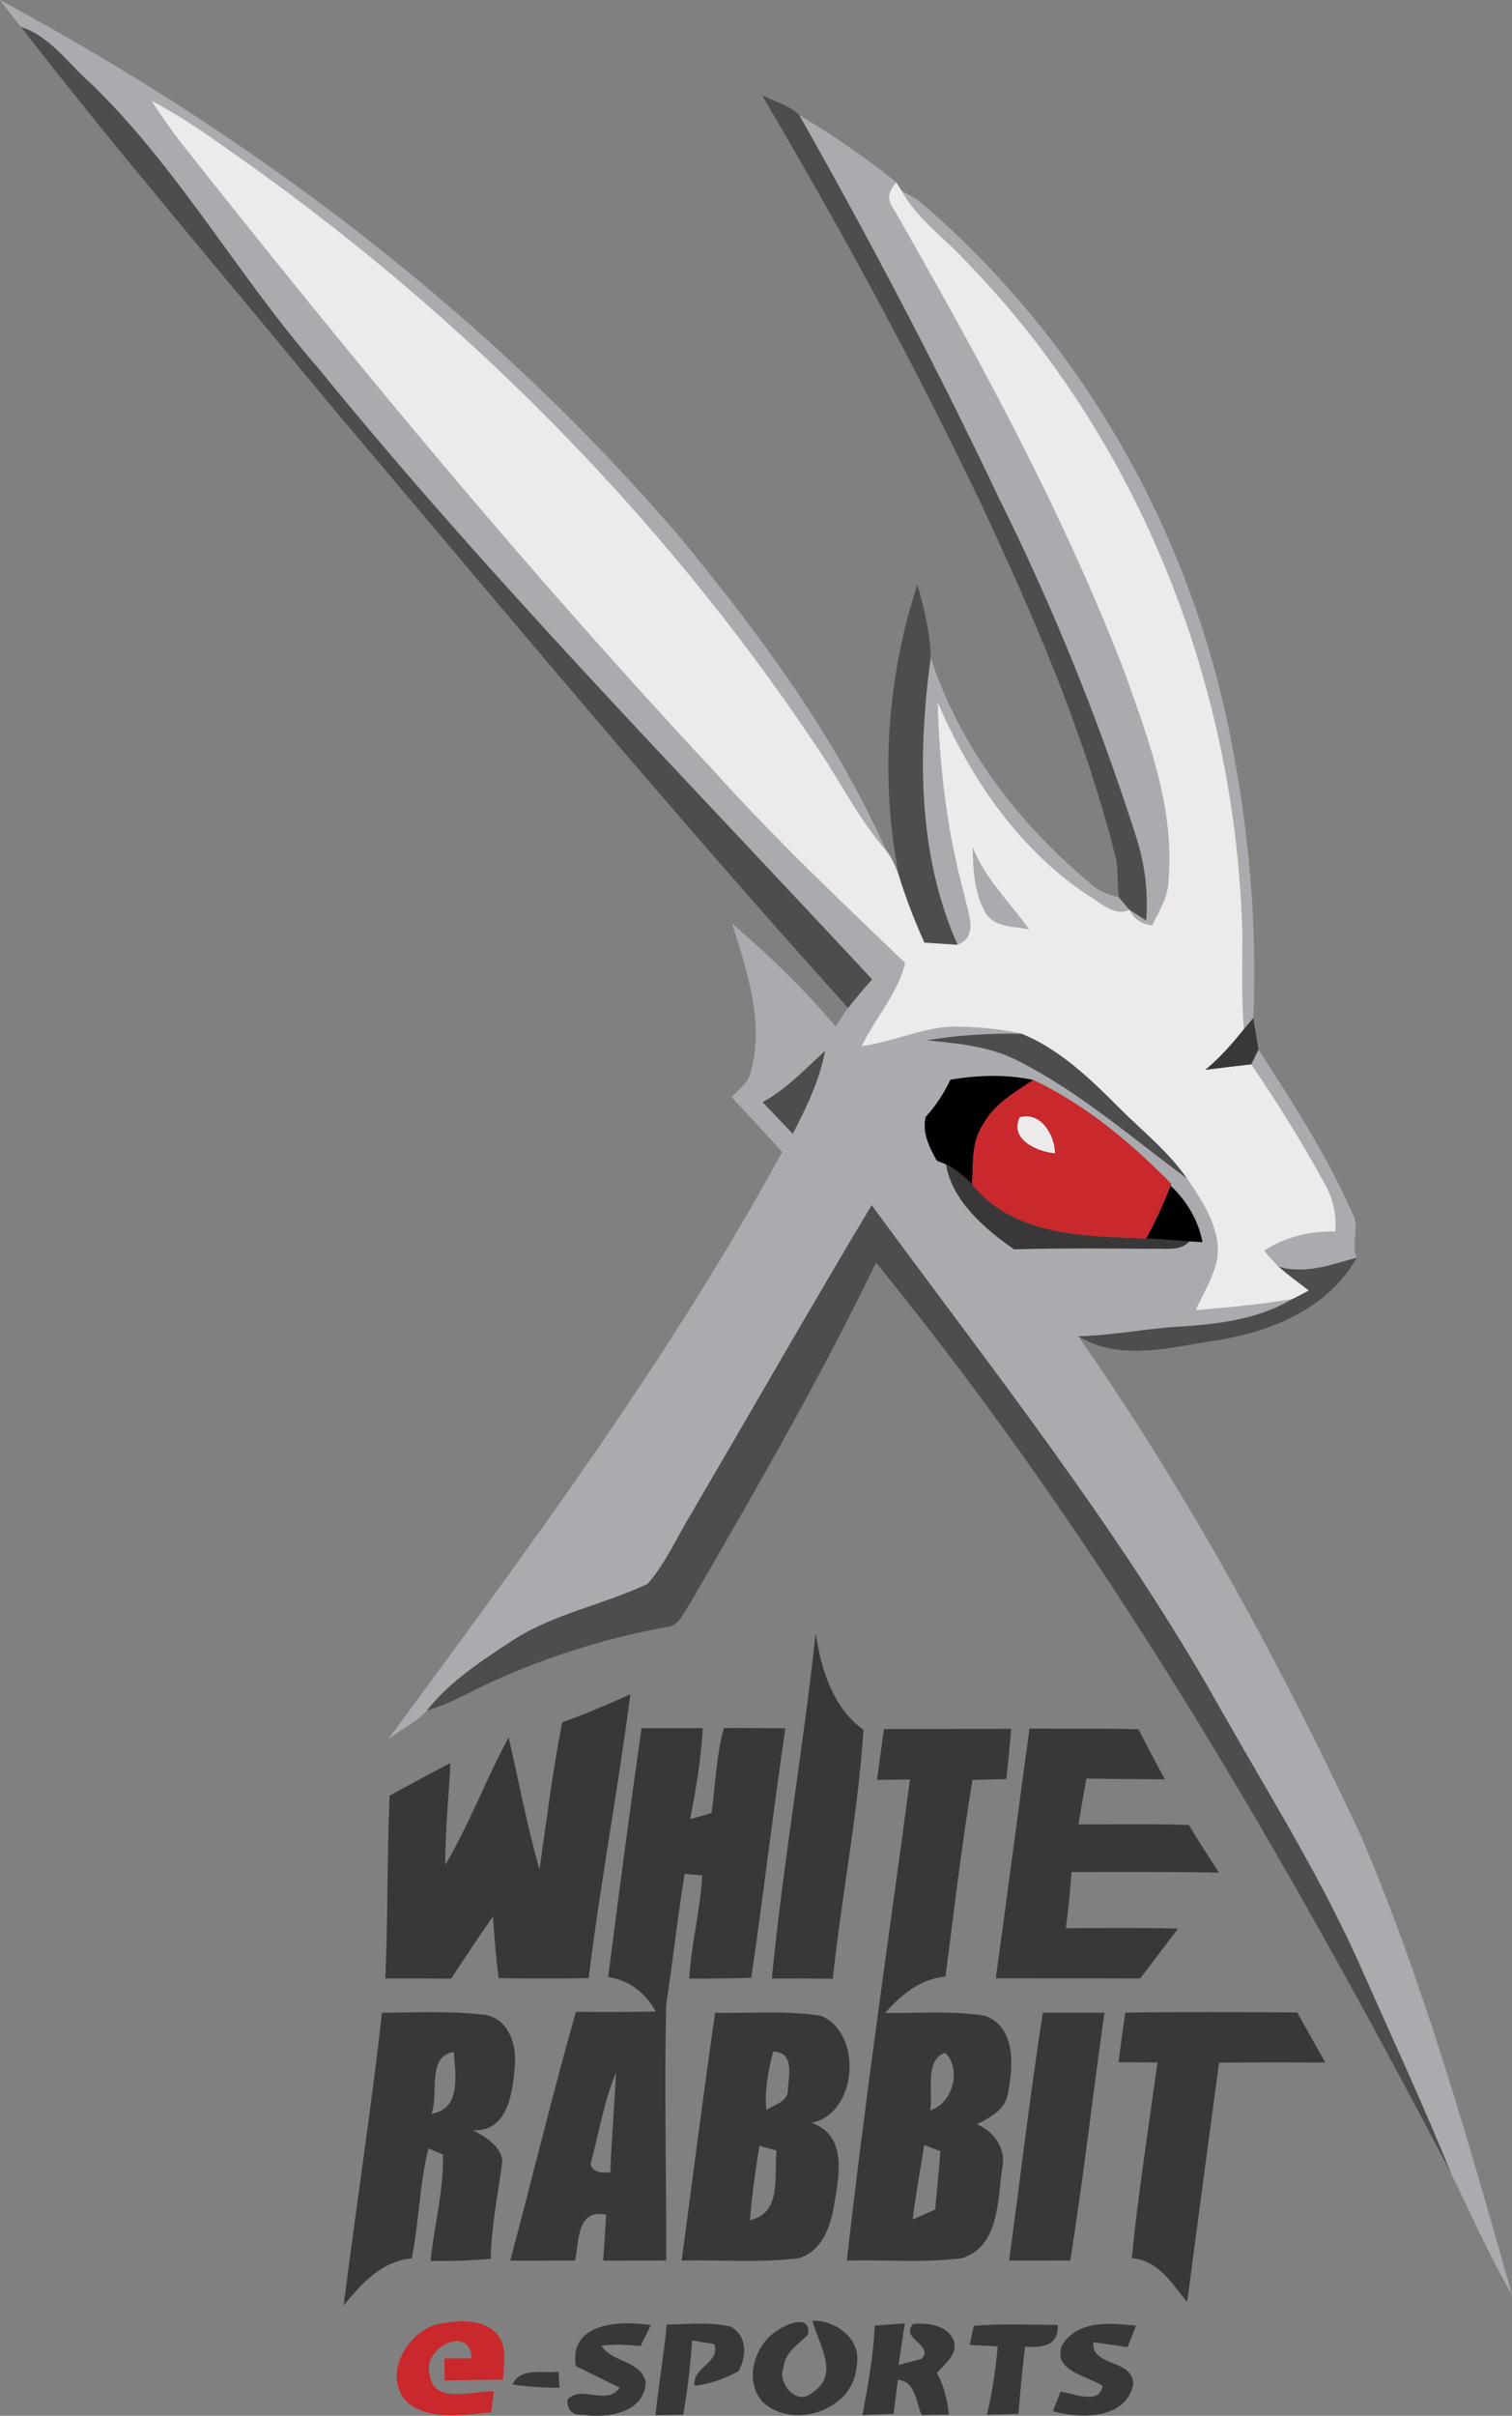<?xml version="1.0" encoding="utf-8"?>
<svg xmlns="http://www.w3.org/2000/svg" xmlns:xlink="http://www.w3.org/1999/xlink" version="1.1" id="Layer_1" x="0px" y="0px" viewBox="-89.2 273.8 184.15 294.102" style="enable-background:new -89.2 273.8 184.15 294.102;">
<rect x="-89.2" y="273.8" width="184.15" height="294.102" fill="#808080" stroke="none"/>
<style type="text/css">
	.st0{fill:#A9ABAE;}
	.st1{fill:#4D4D4D;}
	.st2{fill:#EDEAEB;}
	.st3{fill:#3A3738;}
	.st4{fill:#C9282C;}
</style>
<g id="_x23_a9abaeff">
	<path class="st0" d="M-89.2,273.8c31.13,16.77,59.85,38.53,82.88,65.48c9.63,11.72,18.85,24.11,25.04,38.04&#xD;&#xA;		c-3.38-3.84-5.61-8.48-8.49-12.67c-19.1-28.59-43.83-53.34-72.06-72.94c-2.87-2.06-5.82-4.02-8.95-5.67&#xD;&#xA;		c1.39,2.12,2.84,4.19,4.43,6.16c20.42,25.78,41.39,51.17,63.86,75.21c7.42,8.28,15.51,15.94,23.52,23.62&#xD;&#xA;		c-0.87,3.72-3.66,6.71-5.3,10.14c4.16-0.54,8.05-2.65,12.31-2.36c2.43,0.06,4.86,0.32,7.24,0.85c-3.87-0.08-7.75,0.15-11.56,0.79&#xD;&#xA;		c3.78,0.38,7.69,0.71,11.12,2.52c7.48,3.78,13.82,9.36,20.53,14.3c1.91,2.83,4.08,6.01,3.7,9.6c-0.41,2.32-1.69,4.34-2.66,6.44&#xD;&#xA;		c3.93-0.35,7.88-0.68,11.78-1.36c-3.97,2.38-8.64,3.01-13.17,3.32c-4.32,0.21-8.57,1.12-12.9,1.21&#xD;&#xA;		c13.4,19.14,24.59,39.78,34.48,60.92c7.66,18.03,13.01,36.94,18.35,55.76c-2.8-4.75-4.99-9.85-7.43-14.79&#xD;&#xA;		c-3.34-8.25-7.1-16.32-10.71-24.45c-4.82-11.05-11.24-21.28-17.18-31.74c-12.24-21.86-27.89-41.51-42.67-61.66&#xD;&#xA;		c-7.42,12.4-14.58,24.94-21.88,37.41c-1.79,2.9-3.14,6.11-5.4,8.69c-5.3,2.52-11.25,3.59-16.27,6.77c-3.8,2.51-7.75,5.01-10.6,8.64&#xD;&#xA;		c-1.34,1.42-3.11,2.33-4.69,3.45c16.99-23.09,34.19-46.19,47.94-71.43c-2.02-2.25-4.09-4.46-6.15-6.68&#xD;&#xA;		c0.83-0.96,2.05-1.72,2.32-3.05c1.71-6.07-0.48-12.3-2.26-18.09c4.49,3.88,8.8,8,12.61,12.55c0.48-0.77,0.95-1.55,1.51-2.27&#xD;&#xA;		c0.93-1.2,1.92-2.34,2.92-3.48c-22.82-24.59-46.39-48.53-67.59-74.57c-9.67-11.11-16.9-24.18-27.53-34.47&#xD;&#xA;		c-2.75-2.39-4.94-5.75-8.53-6.9C-87.53,276.02-88.37,274.91-89.2,273.8 M3.69,407.98c1.22,1.28,2.43,2.56,3.66,3.84&#xD;&#xA;		c1.68-3.21,3.25-6.51,3.94-10.09C8.87,403.95,6.6,406.38,3.69,407.98 M26.56,405.25c-0.79,1.64-1.78,3.18-3.02,4.52&#xD;&#xA;		c-0.45,1.93,0.44,3.68,1.35,5.32c0.28,0.11,0.84,0.34,1.13,0.46c0.73,4.42,4.71,7.86,8.29,10.34c5.6-0.15,11.2-0.12,16.8-0.06&#xD;&#xA;		c1.53-0.1,3.35,0.36,4.56-0.9c0.39,0.02,1.18,0.06,1.58,0.08c-0.51-2.67-1.93-5.03-3.89-6.87l0.09-0.22&#xD;&#xA;		c-4.94-5.02-10.39-9.6-16.8-12.64C33.32,404.57,29.9,404.68,26.56,405.25z"/>
	<path class="st0" d="M8.14,287.81c4.12,2.46,8.11,5.16,11.83,8.2c-1.04,1.04-1.16,2.12-0.34,3.23&#xD;&#xA;		c10.39,18.14,20.46,36.58,28.02,56.1c2.92,8.22,6.23,16.73,5.46,25.62c-0.02,2.02-1.14,3.75-2,5.5c-1.32-0.19-2.23-0.82-2.74-1.9&#xD;&#xA;		c0.51,0.32,1.52,0.98,2.02,1.3c0.31-3.71-0.26-7.41-1.46-10.92c-4.48-13.88-9.98-27.44-16.48-40.51&#xD;&#xA;		C24.94,318.59,16.77,303.07,8.14,287.81z"/>
	<path class="st0" d="M20.61,297.02c0.48,0.27,1.45,0.82,1.93,1.09c19.76,16.67,33.24,40.33,38.17,65.66&#xD;&#xA;		c2.2,11.15,3.23,22.62,2.73,33.98l-1.13,1.33c-0.31-3.73-0.21-7.48-0.19-11.22c-0.67-30.32-12.48-60.55-33.76-82.35&#xD;&#xA;		C25.76,302.7,22.49,300.44,20.61,297.02z"/>
	<path class="st0" d="M24.15,353.83c3.51,10.83,10.68,20.22,19.37,27.44c0.96,0.99,2.25,1.43,3.56,1.77&#xD;&#xA;		c0.32,0.38,0.97,1.14,1.29,1.52c-1.95,0.88-3.64-1.01-5.22-1.87c-8.41-5.66-14.21-14.26-18.16-23.45&#xD;&#xA;		c0.22,7.92,1.15,15.88,3.26,23.53c0.36,2.07,1.84,4.97-0.83,6.05C22.54,377.83,22.57,365.53,24.15,353.83z"/>
	<path class="st0" d="M30.88,385.02c-1.42-2.44-1.55-5.33-1.61-8.07c1.49,3.83,4.52,6.68,6.85,9.98&#xD;&#xA;		C34.31,386.57,32.05,386.74,30.88,385.02z"/>
	<path class="st0" d="M64.07,401.58c4.14,6.37,8.3,12.81,11.37,19.78c1.09,1.74-0.16,3.82,0.6,5.55c-3.11,0.85-6.29,2.08-9.54,1.08&#xD;&#xA;		c-0.6-0.62-1.17-1.26-1.72-1.92c2.57-1.72,5.58-2.39,8.65-2.34c0.17-2.07-0.29-4.13-1.34-5.92c-2.72-4.96-5.7-9.78-8.9-14.44&#xD;&#xA;		C63.41,402.92,63.85,402.03,64.07,401.58z"/>
</g>
<g id="_x23_4d4d4dff">
	<path class="st1" d="M-86.64,277.09c3.59,1.15,5.78,4.51,8.53,6.9c10.63,10.29,17.86,23.36,27.53,34.47&#xD;&#xA;		c21.2,26.04,44.77,49.98,67.59,74.57c-1,1.14-1.99,2.28-2.92,3.48c-21.81-24.18-42.64-49.26-63.67-74.14&#xD;&#xA;		C-61.96,307.3-74.69,292.5-86.64,277.09z"/>
	<path class="st1" d="M3.6,285.39c1.51,0.77,3.31,1.19,4.54,2.42c8.63,15.26,16.8,30.78,24.31,46.62c6.5,13.07,12,26.63,16.48,40.51&#xD;&#xA;		c1.2,3.51,1.77,7.21,1.46,10.92c-0.5-0.32-1.51-0.98-2.02-1.3c-0.32-0.38-0.97-1.14-1.29-1.52c-0.24-1.6-0.03-3.23-0.39-4.81&#xD;&#xA;		c-3.78-15.06-9.95-29.38-16.55-43.39C22.08,317.95,13.11,301.5,3.6,285.39z"/>
	<path class="st1" d="M22.53,344.97c0.8,2.9,1.58,5.85,1.62,8.86c-1.58,11.7-1.61,24,3.27,34.99c-1.35-0.08-2.69-0.17-4.04-0.26&#xD;&#xA;		c-1.19-2.67-2.27-5.4-3.11-8.19C17.98,368.59,18.8,356.38,22.53,344.97z"/>
	<path class="st1" d="M23.72,400.45c3.81-0.64,7.69-0.87,11.56-0.79c4.66,1.92,8.35,5.52,11.87,9.04c2.79,2.8,5.96,5.28,8.22,8.57&#xD;&#xA;		c-6.71-4.94-13.05-10.52-20.53-14.3C31.41,401.16,27.5,400.83,23.72,400.45z"/>
	<path class="st1" d="M3.69,407.98c2.91-1.6,5.18-4.03,7.6-6.25c-0.69,3.58-2.26,6.88-3.94,10.09&#xD;&#xA;		C6.12,410.54,4.91,409.26,3.69,407.98z"/>
	<path class="st1" d="M-4.92,457.93c7.3-12.47,14.46-25.01,21.88-37.41c14.78,20.15,30.43,39.8,42.67,61.66&#xD;&#xA;		c5.94,10.46,12.36,20.69,17.18,31.74c3.61,8.13,7.37,16.2,10.71,24.45c-20.29-38.74-42.31-76.89-70.03-110.86&#xD;&#xA;		c-6.83,14.16-14.71,27.78-22.58,41.38c-0.81,1.13-1.36,2.9-2.99,3c-7.56,1.37-14.94,3.73-21.91,6.97c-2.35,1.15-4.66,2.44-7.2,3.17&#xD;&#xA;		c2.85-3.63,6.8-6.13,10.6-8.64c5.02-3.18,10.97-4.25,16.27-6.77C-8.06,464.04-6.71,460.83-4.92,457.93z"/>
	<path class="st1" d="M66.5,427.99c3.25,1,6.43-0.23,9.54-1.08c-3.6,6.47-11.11,9.28-18.07,10.22c-5.22,0.86-11.01,2.29-15.85-0.65&#xD;&#xA;		c4.33-0.09,8.58-1,12.9-1.21c4.53-0.31,9.2-0.94,13.17-3.32c0.5-0.26,1.51-0.78,2.01-1.04C68.95,429.96,67.68,429.03,66.5,427.99z"/>
</g>
<g id="_x23_edeaebff">
	<path class="st2" d="M-70.78,286.04c3.13,1.65,6.08,3.61,8.95,5.67c28.23,19.6,52.96,44.35,72.06,72.94&#xD;&#xA;		c2.88,4.19,5.11,8.83,8.49,12.67c0.71,0.9,1.15,1.97,1.55,3.05c0.84,2.79,1.92,5.52,3.11,8.19c1.35,0.09,2.69,0.18,4.04,0.26&#xD;&#xA;		c2.67-1.08,1.19-3.98,0.83-6.05c-2.11-7.65-3.04-15.61-3.26-23.53c3.95,9.19,9.75,17.79,18.16,23.45c1.58,0.86,3.27,2.75,5.22,1.87&#xD;&#xA;		c0.51,1.08,1.42,1.71,2.74,1.9c0.86-1.75,1.98-3.48,2-5.5c0.77-8.89-2.54-17.4-5.46-25.62c-7.56-19.52-17.63-37.96-28.02-56.1&#xD;&#xA;		c-0.82-1.11-0.7-2.19,0.34-3.23c0.16,0.25,0.48,0.75,0.64,1.01c1.88,3.42,5.15,5.68,7.75,8.49c21.28,21.8,33.09,52.03,33.76,82.35&#xD;&#xA;		c-0.02,3.74-0.12,7.49,0.19,11.22c-1.43,1.78-2.94,3.5-4.7,4.96c1.85-0.24,3.72-0.45,5.58-0.67c3.2,4.66,6.18,9.48,8.9,14.44&#xD;&#xA;		c1.05,1.79,1.51,3.85,1.34,5.92c-3.07-0.05-6.08,0.62-8.65,2.34c0.55,0.66,1.12,1.3,1.72,1.92c1.18,1.04,2.45,1.97,3.7,2.92&#xD;&#xA;		c-0.5,0.26-1.51,0.78-2.01,1.04c-3.9,0.68-7.85,1.01-11.78,1.36c0.97-2.1,2.25-4.12,2.66-6.44c0.38-3.59-1.79-6.77-3.7-9.6&#xD;&#xA;		c-2.26-3.29-5.43-5.77-8.22-8.57c-3.52-3.52-7.21-7.12-11.87-9.04c-2.38-0.53-4.81-0.79-7.24-0.85c-4.26-0.29-8.15,1.82-12.31,2.36&#xD;&#xA;		c1.64-3.43,4.43-6.42,5.3-10.14c-8.01-7.68-16.1-15.34-23.52-23.62c-22.47-24.04-43.44-49.43-63.86-75.21&#xD;&#xA;		C-67.94,290.23-69.39,288.16-70.78,286.04 M30.88,385.02c1.17,1.72,3.43,1.55,5.24,1.91c-2.33-3.3-5.36-6.15-6.85-9.98&#xD;&#xA;		C29.33,379.69,29.46,382.58,30.88,385.02z"/>
	<path class="st2" d="M39.3,414.21c-2.17-0.17-5.62-1.71-4.31-4.4C37.58,409.09,39.27,411.97,39.3,414.21z"/>
</g>
<g id="_x23_3a3738ff">
	<path class="st3" d="M62.31,399.08l1.13-1.33c0.22,1.27,0.43,2.55,0.63,3.83c-0.22,0.45-0.66,1.34-0.88,1.79&#xD;&#xA;		c-1.86,0.22-3.73,0.43-5.58,0.67C59.37,402.58,60.88,400.86,62.31,399.08z"/>
	<path class="st3" d="M26.02,415.55c1.21,0.58,2.22,1.48,3.17,2.42c5.04,6.32,13.85,6.34,21.21,6.59c1.76,0.12,3.51,0.24,5.27,0.37&#xD;&#xA;		c-1.21,1.26-3.03,0.8-4.56,0.9c-5.6-0.06-11.2-0.09-16.8,0.06C30.73,423.41,26.75,419.97,26.02,415.55z"/>
	<path class="st3" d="M10.14,472.71c0.7,4.34,2.07,8.98,5.83,11.68c-0.67,10.15-2.65,20.18-3.75,30.3&#xD;&#xA;		c-2.48-0.03-4.95-0.04-7.42-0.02C6.18,500.64,8.62,486.73,10.14,472.71z"/>
	<path class="st3" d="M-20.73,483.49c2.82-1.02,5.57-2.21,8.3-3.43c-1.49,11.55-3.65,23.01-5.08,34.56c-3.66,0.06-7.31,0.05-10.96,0&#xD;&#xA;		c-0.32-2.5-0.54-5.01-0.68-7.52c-1.75,2.49-3.44,5.03-5.1,7.58c-2.67-0.02-5.35-0.03-8.02-0.03c0.32-7.41,0.21-14.83,0.52-22.25&#xD;&#xA;		c2.46-1.34,4.92-2.68,7.41-3.97c-0.21,4.14-0.65,8.27-0.63,12.42c2.93-5,4.97-10.45,7.72-15.55c1.23,5.37,2.24,10.79,3.76,16.09&#xD;&#xA;		C-22.63,495.41-21.9,489.41-20.73,483.49z"/>
	<path class="st3" d="M-11.07,484.19c2.49-0.01,4.97,0,7.46,0c-0.2,3.73-0.82,7.42-1.54,11.08c0.65-0.19,1.96-0.56,2.61-0.75&#xD;&#xA;		c0.48-3.46,0.56-6.98,1.51-10.36c2.49,0.02,4.98,0.03,7.48,0.04c-1.49,10.12-2.67,20.27-4.15,30.38c-2.52,0.08-5.03,0.1-7.55,0.1&#xD;&#xA;		c0.23-4.23,1.35-8.34,1.58-12.57c-0.54-0.04-1.61-0.13-2.15-0.18c-0.86,5.31-1.44,10.66-2.25,15.98&#xD;&#xA;		C-8.3,528.27-8.03,538.64-8.06,549c-2.56,0.01-5.12,0.01-7.67,0.01c0.11-1.86,0.24-3.72,0.36-5.58c-3.58-0.78-3.29,3.17-3.79,5.57&#xD;&#xA;		c-2.64,0.01-5.27,0.01-7.9,0.02c2.7-10.09,5.15-20.26,8-30.3c3.24,0.02,6.48,0.04,9.72-0.04c-1.2-2.24-3.26-3.83-5.79-4.2&#xD;&#xA;		C-13.83,504.37-12.51,494.27-11.07,484.19 M-17.28,537.31c0.41,1.1,1.49,0.99,2.42,0.95c0.13-4.05,0.51-8.08,0.68-12.13&#xD;&#xA;		C-15.67,529.72-16.28,533.57-17.28,537.31z"/>
	<path class="st3" d="M18.46,484.3c5.16-0.04,10.33,0.01,15.5-0.04c-0.18,2.04-0.37,4.08-0.59,6.13c-1.38,0.03-2.76,0.06-4.13,0.1&#xD;&#xA;		c-1.32,7.95-2.25,15.95-3.29,23.94c-3.05,0.27-5.42,2.22-7.35,4.43c4.06,0.06,8.17-0.32,12.2,0.35c3.78,1.45,3.38,6.13,2.77,9.37&#xD;&#xA;		c-0.28,2.04-2.17,3-3.8,3.84c2.21,0.89,3.65,3.1,3.06,5.52c-0.52,3.8-0.37,9.33-4.85,10.77c-4.65,0.6-9.36,0.18-14.04,0.29&#xD;&#xA;		c2.2-19.55,5.07-39.05,7.69-58.56c-1.34,0.01-2.68,0.02-4.02,0.04C17.89,488.41,18.17,486.36,18.46,484.3 M24.09,530.71&#xD;&#xA;		c2.77-0.82,3.87-5.05,1.82-7C23.32,524.58,24.5,528.55,24.09,530.71 M23.36,534.93c-0.47,3.03-1.02,6.04-1.41,9.07&#xD;&#xA;		c0.92-0.4,1.83-0.81,2.75-1.21c0.22-2.37,0.44-4.74,0.64-7.1C24.85,535.5,23.85,535.12,23.36,534.93z"/>
	<path class="st3" d="M36.19,484.24c4.42,0.04,8.85-0.04,13.27,0.08c1.04,2.05,2.12,4.08,3.21,6.1c-3.19-0.03-6.37-0.04-9.56-0.1&#xD;&#xA;		c-0.33,1.85-0.65,3.71-0.96,5.58c4.48,0.02,8.97-0.09,13.45,0.08c1.17,1.97,2.41,3.89,3.67,5.8c-5.98-0.13-11.97-0.08-17.96-0.08&#xD;&#xA;		c-0.17,2.29-0.39,4.57-0.7,6.84c4.56-0.01,9.11-0.07,13.67,0.05c-1.53,2.03-3.09,4.04-4.62,6.07c-5.86-0.03-11.72-0.01-17.58-0.02&#xD;&#xA;		C33.48,504.51,34.79,494.37,36.19,484.24z"/>
	<path class="st3" d="M-42.68,518.84c4.22-0.04,8.46-0.25,12.66,0.26c2.97,0.6,3.88,4.05,3.47,6.68c-0.25,3.07-0.94,7.57-5.02,7.35&#xD;&#xA;		c1.49,0.87,3.32,1.82,3.56,3.75c-0.51,3.96-1.36,7.88-1.42,11.9c-2.44,0.23-4.89,0.3-7.33,0.27c0.44-4.33,1.62-8.6,1.51-12.96&#xD;&#xA;		c-0.44-0.19-1.33-0.56-1.77-0.74c-1.1,4.39-1.14,8.96-2.03,13.39c-3.63,0.3-6.14,3.08-8.29,5.72&#xD;&#xA;		C-45.86,542.58-44,530.74-42.68,518.84 M-36.65,531.13c3.69-0.58,2.89-4.83,2.73-7.53C-37.26,524.11-35.73,528.71-36.65,531.13z"/>
	<path class="st3" d="M-2.1,518.84c4.3,0.09,8.65-0.31,12.92,0.37c5.11,2.19,4.4,11.92-1.19,13.03c4.45,1.5,3.35,6.59,2.72,10.18&#xD;&#xA;		c-0.43,2.6-1.55,5.58-4.39,6.32c-4.69,0.55-9.43,0.16-14.14,0.26C-4.83,538.94-3.56,528.88-2.1,518.84 M4.96,523.56&#xD;&#xA;		c-0.59,2.33-1.05,4.71-0.83,7.13c1.03-0.72,2.76-1.04,2.63-2.65C6.9,526.29,7.52,523.63,4.96,523.56 M3.29,535.02&#xD;&#xA;		c-0.47,3-0.93,6.02-1.14,9.06c3.95-0.89,2.87-5.42,3.23-8.47C4.86,535.46,3.81,535.16,3.29,535.02z"/>
	<path class="st3" d="M37.81,518.82c2.49,0.01,4.99,0.01,7.5,0.01c-1.42,10.05-2.56,20.14-4.16,30.16&#xD;&#xA;		c-2.48,0.02-4.97,0.02-7.45,0.01C35.07,538.95,36.25,528.85,37.81,518.82z"/>
	<path class="st3" d="M47.03,524.85c0.25-2.02,0.53-4.03,0.82-6.04c6.98-0.08,13.96-0.06,20.94-0.01c1.13,2.04,2.28,4.06,3.43,6.09&#xD;&#xA;		c-4.32-0.01-8.63-0.03-12.95,0.02c-1.3,9.71-2.61,19.42-3.88,29.14c-1.85-2.23-3.53-5.1-6.75-5.33c0.79-7.97,2.05-15.89,3.13-23.83&#xD;&#xA;		C50.19,524.88,48.61,524.86,47.03,524.85z"/>
	<path class="st3" d="M-19.06,561.86c-0.92-5.32,5.47-5.61,9.13-5c-0.31,0.64-0.95,1.91-1.26,2.55c-1.59-0.16-3.18-0.25-4.77-0.05&#xD;&#xA;		c1.34,2.14,4.87,1.75,5.41,4.51c-0.21,3.68-4.69,4.36-7.57,3.91c-1.35,0.09-2-0.53-1.97-1.85c1.71-1.87,4.74,0.83,6.36-1.44&#xD;&#xA;		C-15.5,563.6-17.28,562.73-19.06,561.86z"/>
	<path class="st3" d="M-7.99,556.79c2.58-0.03,5.21-0.34,7.75,0.24c2.09,1.17,1.98,3.57,0.99,5.44c-1.67,0.9-3.46,1.57-5.37,1.77&#xD;&#xA;		c-0.29-2.28,3.24-2.8,2.39-5.08c-0.67-0.11-2.02-0.32-2.69-0.43c-0.18,3.03-0.55,6.05-1.06,9.04c-0.85,0.02-2.54,0.05-3.39,0.06&#xD;&#xA;		C-8.97,564.14-8.36,560.48-7.99,556.79z"/>
	<path class="st3" d="M5.51,557.48c1.05-0.7,4.06-2.07,3.7,0.52c-1.12,1.2-2.81,2.13-2.97,3.95c-0.84,1.99,1.66,4.9,3.55,3.08&#xD;&#xA;		c3.36-2.18,0.65-5.93-0.04-8.72c2.97-0.03,6.07,2.34,5.37,5.58c-0.31,5.3-7.77,7.84-11.46,4.3C1.34,563.55,2.73,559.2,5.51,557.48z"/>
	<path class="st3" d="M17.34,556.92c1.22-0.09,2.44-0.18,3.66-0.27c-0.26,1.68-0.52,3.37-0.76,5.06c0.7-0.19,2.09-0.55,2.79-0.74&#xD;&#xA;		c1.65-1.7-2.69-2.41-1.01-4.26c1.88-0.14,4.2,0.13,4.99,2.14c0.38,1.71-1.18,2.73-2.12,3.87c0.93,1.53,1.26,3.28,1.49,5.03&#xD;&#xA;		c-0.83,0.01-2.5,0.05-3.33,0.06c-0.73-1.59-0.69-4.09-2.89-4.29c-0.18,1.38-0.36,2.76-0.53,4.14c-1.27,0.05-2.53,0.1-3.8,0.15&#xD;&#xA;		C16.52,564.21,17.17,560.59,17.34,556.92z"/>
	<path class="st3" d="M29.39,556.95c3.4-0.32,6.82-0.1,10.23-0.12c0.13,2.66-1.93,2.73-3.98,2.67c-0.33,2.71-0.58,5.44-0.8,8.17&#xD;&#xA;		c-1.28,0.03-2.55,0.06-3.83,0.1c0.64-2.74,1.05-5.52,1.31-8.32c-1.14-0.06-2.28-0.11-3.42-0.17&#xD;&#xA;		C29.02,558.7,29.27,557.54,29.39,556.95z"/>
	<path class="st3" d="M40.16,559.28c1.97-3.1,5.85-2.65,9-2.36c-0.26,0.66-0.77,1.98-1.03,2.63c-1.39-0.22-2.78-0.42-4.17-0.6&#xD;&#xA;		c-0.26,3.04,4.89,1.98,4.86,5.15c-0.9,4.25-6.45,4.21-9.77,3.23c0.23-0.59,0.69-1.77,0.91-2.36c1.54,0.17,4.81,1.68,5.11-0.72&#xD;&#xA;		C43.18,563,38.92,562.44,40.16,559.28z"/>
	<path class="st3" d="M-26.79,564.07c1.1-2.17,3.71-1.25,5.62-1.55c0.03,0.49,0.08,1.48,0.11,1.97&#xD;&#xA;		C-22.98,564.47-24.9,564.39-26.79,564.07z"/>
</g>
<g id="_x23_000000ff">
	<path d="M26.56,405.25c3.34-0.57,6.76-0.68,10.09,0.03c-2.23,1.49-4.72,2.89-6.07,5.33c-1.48,2.16-1.25,4.88-1.39,7.36&#xD;&#xA;		c-0.95-0.94-1.96-1.84-3.17-2.42c-0.29-0.12-0.85-0.35-1.13-0.46c-0.91-1.64-1.8-3.39-1.35-5.32&#xD;&#xA;		C24.78,408.43,25.77,406.89,26.56,405.25z"/>
	<path d="M53.36,418.14c1.96,1.84,3.38,4.2,3.89,6.87c-0.4-0.02-1.19-0.06-1.58-0.08c-1.76-0.13-3.51-0.25-5.27-0.37&#xD;&#xA;		C51.53,422.48,52.51,420.34,53.36,418.14z"/>
</g>
<g id="_x23_c9282cff">
	<path class="st4" d="M30.58,410.61c1.35-2.44,3.84-3.84,6.07-5.33c6.41,3.04,11.86,7.62,16.8,12.64l-0.09,0.22&#xD;&#xA;		c-0.85,2.2-1.83,4.34-2.96,6.42c-7.36-0.25-16.17-0.27-21.21-6.59C29.33,415.49,29.1,412.77,30.58,410.61 M39.3,414.21&#xD;&#xA;		c-0.03-2.24-1.72-5.12-4.31-4.4C33.68,412.5,37.13,414.04,39.3,414.21z"/>
	<path class="st4" d="M-39.45,566.39c-3.34-3.08-0.31-8.73,3.56-9.64c2.47-0.49,5.81-0.81,7.47,1.53c1.05,1.55,0.5,3.48,0.5,5.22&#xD;&#xA;		c-2.37,0.02-4.75,0.06-7.12,0.1c-0.01-0.67-0.02-2.01-0.03-2.68c0.84,0,2.5-0.01,3.33-0.01c-0.22-4.26-6.06-1.24-5.14,1.88&#xD;&#xA;		c0.37,3.82,5.28,2.06,7.82,2.12c-0.08,0.64-0.24,1.93-0.32,2.57C-32.7,567.76-36.57,568.55-39.45,566.39z"/>
</g>
</svg>